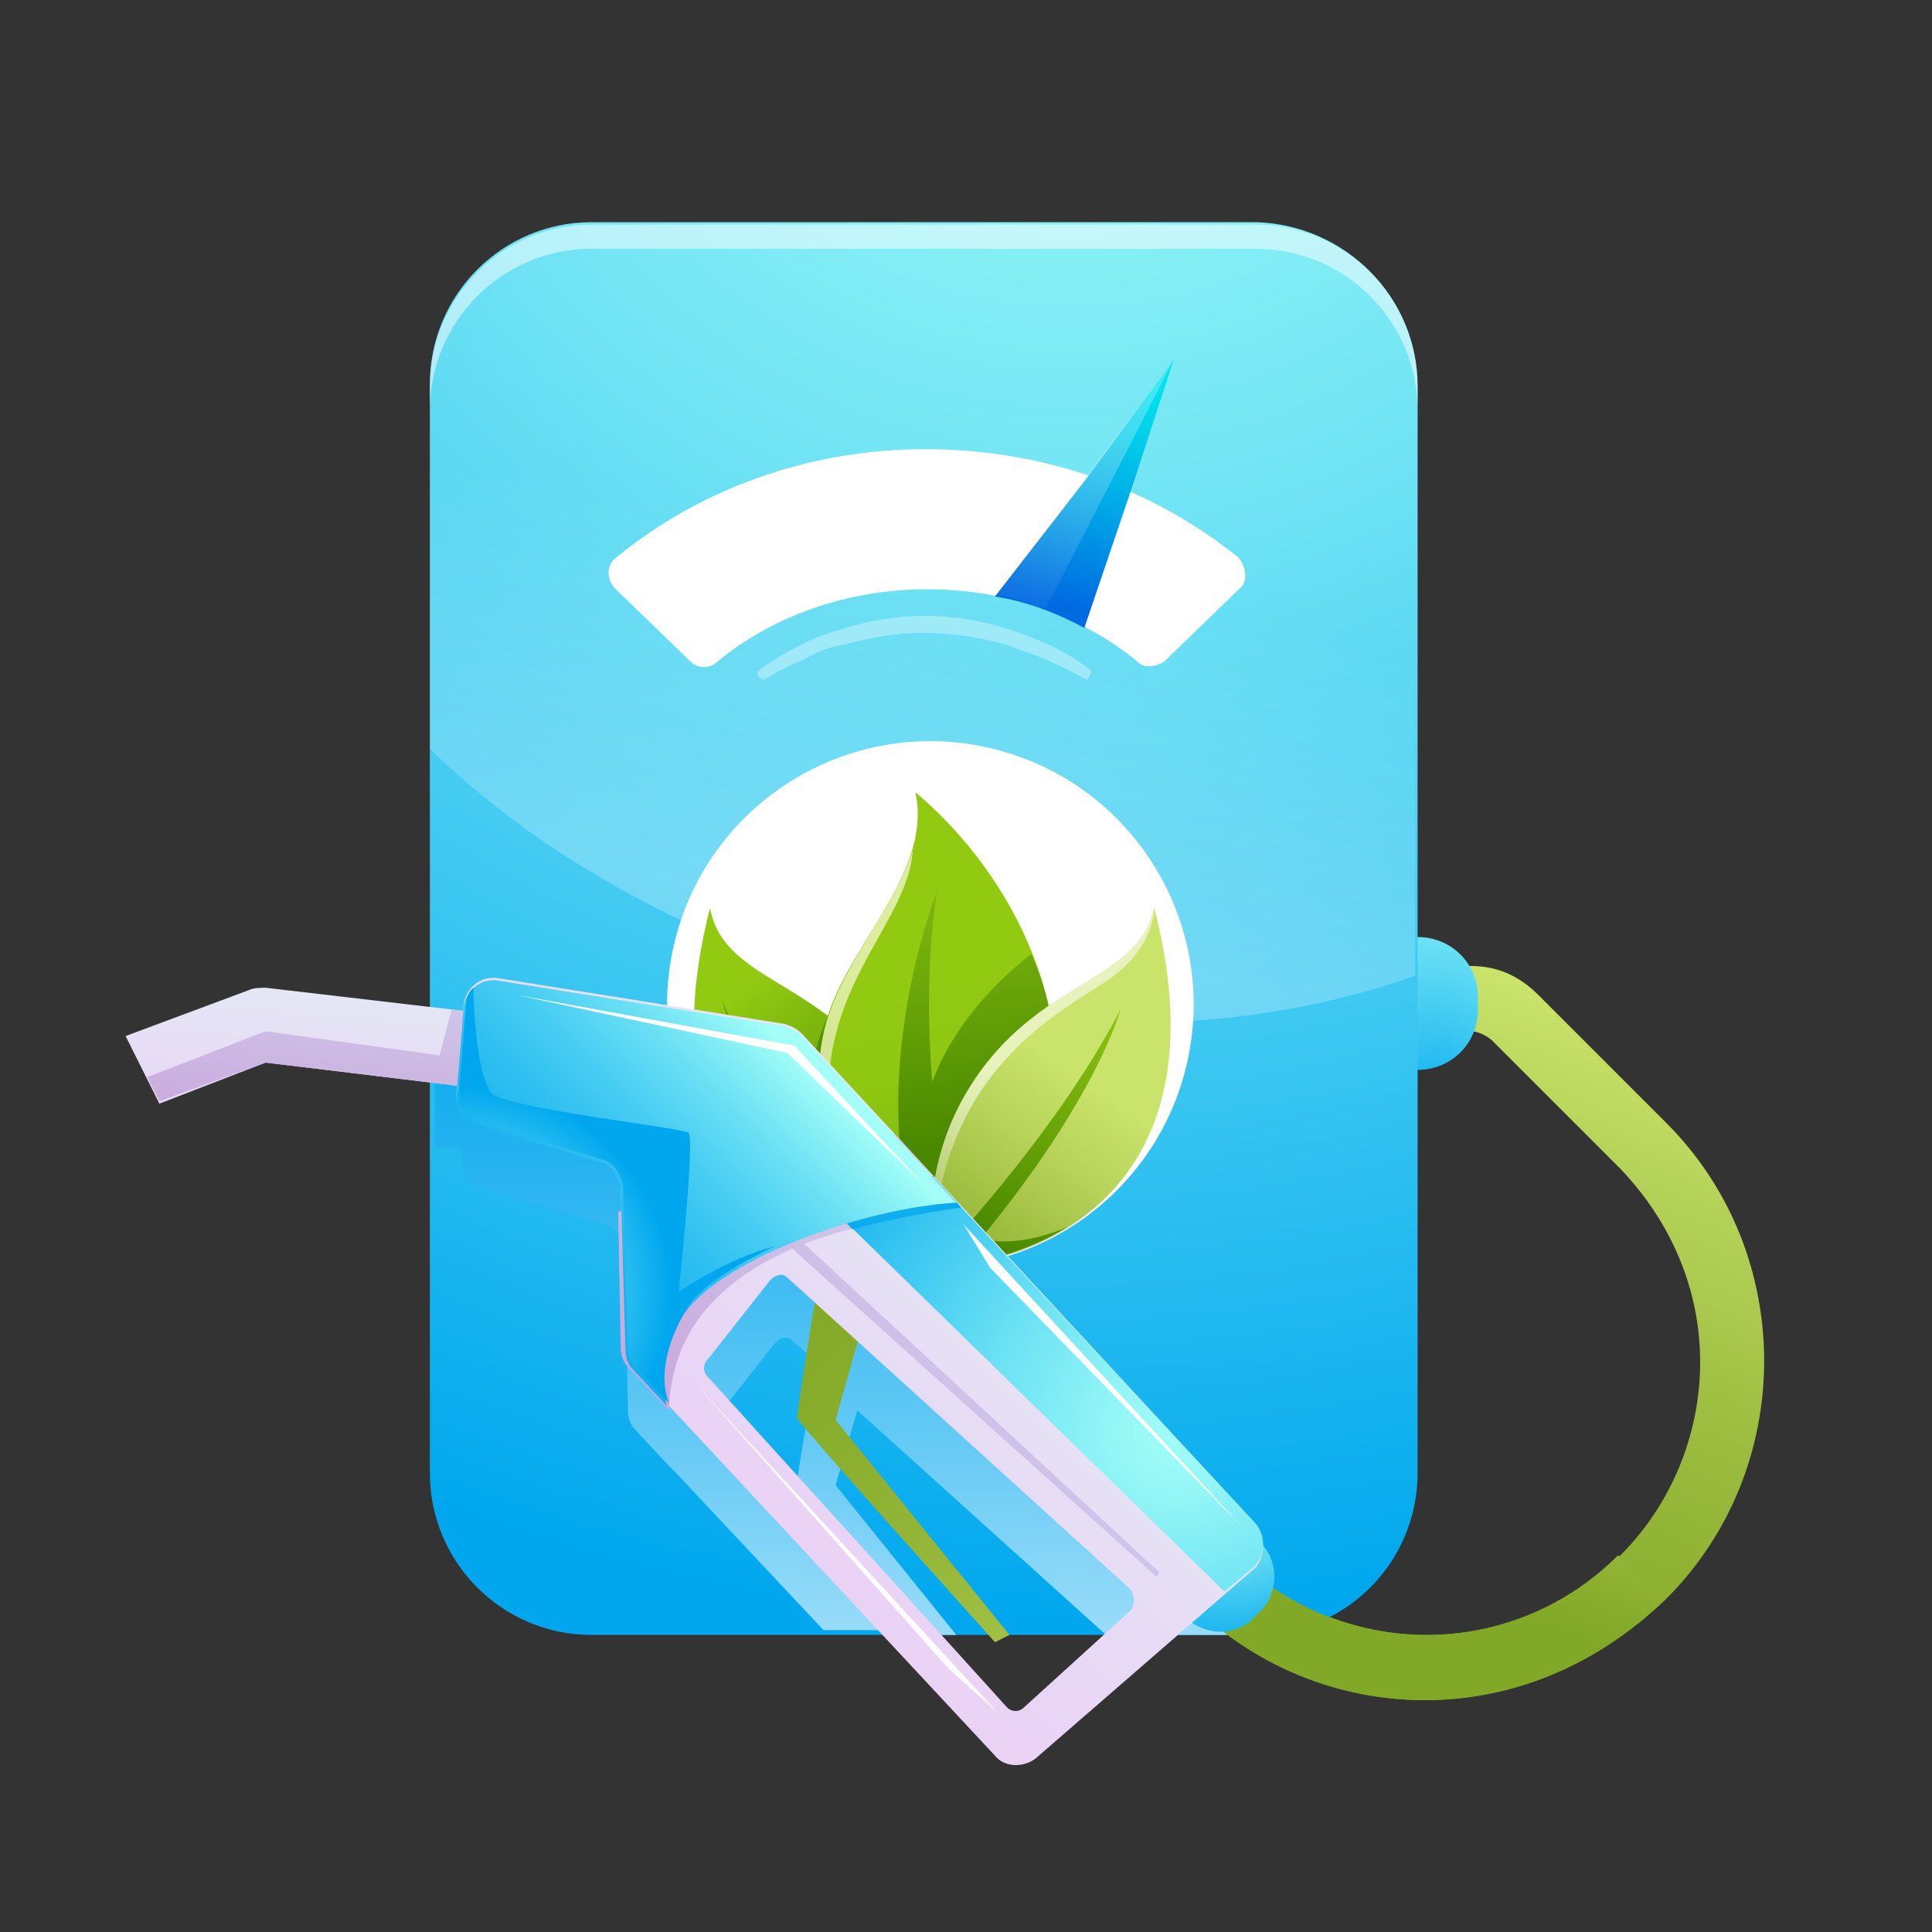 <svg xmlns="http://www.w3.org/2000/svg" xmlns:xlink="http://www.w3.org/1999/xlink" id="l1" x="0px" y="0px" viewBox="0 0 80 80" style="enable-background:new 0 0 80 80;" xml:space="preserve"><rect x="0" y="0" width="80" height="80" fill="#333333" stroke="none"/><style type="text/css">	.st0{fill:url(#SVGID_1_);}	.st1{fill:url(#SVGID_00000018207773813388118950000007507552558830335405_);}	.st2{fill:url(#SVGID_00000029756851291162667390000010831509128786186647_);}	.st3{fill:url(#SVGID_00000072281543114437617570000015164977025027920284_);}	.st4{opacity:0.25;fill:url(#SVGID_00000142135046716326755460000016945469600483225264_);}	.st5{opacity:0.5;fill:url(#SVGID_00000157998207690498809930000009463470684751476404_);}	.st6{fill:#FFFFFF;}	.st7{fill:url(#SVGID_00000145774618379178512940000017067993618736509340_);}	.st8{opacity:0.25;fill:url(#SVGID_00000124153741660600954550000006178770072097514919_);}	.st9{opacity:0.35;fill:url(#SVGID_00000096026513861932381190000004806367315931248768_);}	.st10{fill:url(#SVGID_00000001649459408402089920000006002235200237263749_);}	.st11{fill:url(#SVGID_00000055666050311861306120000002123695934428428454_);}	.st12{fill:url(#SVGID_00000084497255477940422580000015623246718327236025_);}	.st13{fill:url(#SVGID_00000019637050305050496800000015180505017545778059_);}	.st14{fill:url(#SVGID_00000023981877556624282160000004448790252987562431_);}	.st15{fill:url(#SVGID_00000116949279870410256270000000512419206069832586_);}	.st16{fill:url(#SVGID_00000022556139471837921670000016433813453841194425_);}	.st17{fill:url(#SVGID_00000124151300650989757240000005808392150724278427_);}	.st18{fill:url(#SVGID_00000183231607030557884550000008035130394831023795_);}	.st19{fill:url(#SVGID_00000181789037572517427160000017410328923191729283_);}	.st20{fill:url(#SVGID_00000037650278200212350600000007711062725373287308_);}	.st21{fill:url(#SVGID_00000042703582005486841360000001356424842449117320_);}	.st22{fill:url(#SVGID_00000092432176398475525460000002820619865542983347_);}	.st23{fill:url(#SVGID_00000005265297549235805960000003998783785387188646_);}	.st24{fill:url(#SVGID_00000163038471287213290210000002431876052995517629_);}	.st25{fill:url(#SVGID_00000074421404903353093190000008922641948835258792_);}	.st26{fill:url(#SVGID_00000023270061457415575400000013746205641063142814_);}	.st27{fill:url(#SVGID_00000155137131545792780760000016710973263769033141_);}	.st28{fill:url(#SVGID_00000074419253853496486350000011558513354626446220_);}</style><g>	<g>		<g>			<linearGradient id="SVGID_1_" gradientUnits="userSpaceOnUse" x1="67.529" y1="42.464" x2="56.869" y2="70.518">				<stop offset="0" style="stop-color:#CAE36B"></stop>				<stop offset="0.182" style="stop-color:#B6D359"></stop>				<stop offset="0.507" style="stop-color:#9ABB3E"></stop>				<stop offset="0.791" style="stop-color:#89AD2D"></stop>				<stop offset="1" style="stop-color:#82A827"></stop>			</linearGradient>			<path class="st0" d="M59,70.4c-3.6,0-7.1-1.4-9.8-4.1L48,65.1l1.9-1.9l1.2,1.2c2.1,2.1,5,3.3,8,3.3c3,0,5.8-1.2,8-3.3    c2.1-2.1,3.3-5,3.3-8c0-3-1.2-5.8-3.3-8l-5.3-5.3c-0.2-0.2-0.6-0.4-0.9-0.4h-4.1v-2.7h4.1c1.1,0,2,0.4,2.8,1.2l5.3,5.3    c5.4,5.4,5.4,14.3,0,19.7C66.1,69,62.6,70.4,59,70.4z"></path>		</g>					<radialGradient id="SVGID_00000176017908011422380080000017285619170719526309_" cx="2.494" cy="51.542" r="8.608" gradientTransform="matrix(1 0 0 1.635 56.895 -36.566)" gradientUnits="userSpaceOnUse">			<stop offset="7.706290e-02" style="stop-color:#00A7EE"></stop>			<stop offset="0.33" style="stop-color:#34C3F1"></stop>			<stop offset="0.645" style="stop-color:#6FE3F4"></stop>			<stop offset="0.877" style="stop-color:#94F6F6"></stop>			<stop offset="1" style="stop-color:#A2FEF7"></stop>		</radialGradient>		<path style="fill:url(#SVGID_00000176017908011422380080000017285619170719526309_);" d="M58.7,44.3H57v-5.5h1.7   c1.4,0,2.5,1.1,2.5,2.5v0.5C61.2,43.2,60.1,44.3,58.7,44.3z"></path>		<g>							<radialGradient id="SVGID_00000152944171135894398630000011754121780415622835_" cx="44.416" cy="-6.338" r="73.596" gradientUnits="userSpaceOnUse">				<stop offset="0" style="stop-color:#A2FEF7"></stop>				<stop offset="0.133" style="stop-color:#94F6F6"></stop>				<stop offset="0.385" style="stop-color:#6FE3F4"></stop>				<stop offset="0.726" style="stop-color:#34C3F1"></stop>				<stop offset="1" style="stop-color:#00A7EE"></stop>			</radialGradient>			<path style="fill:url(#SVGID_00000152944171135894398630000011754121780415622835_);" d="M58.7,16V61c0,0,0,0,0,0    c0,3.7-3,6.7-6.7,6.7H24.5c-3.7,0-6.7-3-6.7-6.7l0-0.4V15.9c0-3.7,3-6.7,6.7-6.7H52C55.7,9.3,58.7,12.3,58.7,16z"></path>							<linearGradient id="SVGID_00000075844872988948442210000003923406161756706455_" gradientUnits="userSpaceOnUse" x1="35.459" y1="82.37" x2="35.459" y2="31.57">				<stop offset="0" style="stop-color:#FFFFFF"></stop>				<stop offset="0.228" style="stop-color:#ADE3FA"></stop>				<stop offset="0.453" style="stop-color:#63C9F5"></stop>				<stop offset="0.639" style="stop-color:#2EB6F1"></stop>				<stop offset="0.777" style="stop-color:#0CABEF"></stop>				<stop offset="0.853" style="stop-color:#00A7EE"></stop>			</linearGradient>			<path style="fill:url(#SVGID_00000075844872988948442210000003923406161756706455_);" d="M53.1,67.6c0-0.1-0.1-0.1-0.1-0.2    l-0.7-0.7c0-0.3-0.1-0.6-0.3-0.8L39.8,52.7l-2.7-3l0,0l-3.8-4.1c-0.2-0.2-0.4-0.3-0.7-0.4l-11.9-1.9c-0.4-0.1-0.8,0.1-1.1,0.4    c0,0,0,0,0,0c0,0,0,0,0,0c0,0,0,0.1-0.1,0.1c0,0,0,0.1-0.1,0.1c0,0,0,0.1,0,0.1c0,0,0,0.1-0.1,0.1c0,0,0,0.1,0,0.1    c0,0.1,0,0.1,0,0.2l0,0.2l-1.3-0.2v3.1l1.1,0.1l0,0.4c0,0.6,0.3,1.1,0.9,1.2l5,1.5c0.5,0.1,0.8,0.6,0.9,1.1l0,1l0.1,5.6    c0,0.3,0.1,0.6,0.3,0.8l1.4,1.5l0.3,0.3l6.1,6.5h2.6l-7.2-7.9c-0.2-0.2-0.2-0.5,0-0.7l2.6-3.3c0.2-0.2,0.5-0.3,0.7-0.1l1.1,1    C33.5,58,33,61.3,33,61.4c0,0.1,3.1,3.6,5.5,6.3h1.1l-5-6.2l0.9-3.1l10.3,9.3H52C52.4,67.7,52.7,67.7,53.1,67.6z"></path>							<linearGradient id="SVGID_00000159453775933879676170000017023244955085578911_" gradientUnits="userSpaceOnUse" x1="36.213" y1="37.89" x2="39.236" y2="22.99">				<stop offset="0" style="stop-color:#FFFFFF"></stop>				<stop offset="1" style="stop-color:#FFFFFF;stop-opacity:0"></stop>			</linearGradient>			<path style="opacity:0.25;fill:url(#SVGID_00000159453775933879676170000017023244955085578911_);" d="M58.7,16    c0-3.7-3-6.7-6.7-6.7H24.5c-3.7,0-6.7,3-6.7,6.7V31c4.4,4.3,10.4,7.7,17.3,9.7c8.4,2.4,16.8,2.1,23.5-0.3V16z"></path>							<linearGradient id="SVGID_00000013896963998978145370000012218737685961850815_" gradientUnits="userSpaceOnUse" x1="38.264" y1="16.325" x2="37.293" y2="44.182">				<stop offset="0" style="stop-color:#FFFFFF"></stop>				<stop offset="1" style="stop-color:#FFFFFF;stop-opacity:0"></stop>			</linearGradient>			<path style="opacity:0.5;fill:url(#SVGID_00000013896963998978145370000012218737685961850815_);" d="M52,9.3H24.5    c-3.7,0-6.7,3-6.7,6.7v1c0-3.7,3-6.7,6.7-6.7H52c3.7,0,6.7,3,6.7,6.7v-1C58.7,12.3,55.7,9.3,52,9.3z"></path>			<g>				<path class="st6" d="M38.3,18.6c-4.9,0-9.4,1.7-12.8,4.5c-0.4,0.3-0.4,0.9,0,1.3l3.1,3c0.3,0.3,0.8,0.3,1.1,0     c2.3-1.9,5.4-3,8.7-3c3.3,0,6.4,1.1,8.7,3c0.3,0.3,0.8,0.2,1.1,0l3.1-3c0.4-0.3,0.3-0.9,0-1.3C47.7,20.2,43.2,18.6,38.3,18.6z"></path>			</g>							<linearGradient id="SVGID_00000044162839665306040690000006670099228037031042_" gradientUnits="userSpaceOnUse" x1="46.215" y1="15.693" x2="43.3" y2="24.709">				<stop offset="0" style="stop-color:#00E0ED"></stop>				<stop offset="0.175" style="stop-color:#00D2EC"></stop>				<stop offset="0.505" style="stop-color:#00ADE8"></stop>				<stop offset="0.953" style="stop-color:#0072E2"></stop>				<stop offset="1" style="stop-color:#006BE1"></stop>			</linearGradient>			<path style="fill:url(#SVGID_00000044162839665306040690000006670099228037031042_);" d="M48.6,14.9l-1.8,5.5l-1.9,5.6h0    c-1.1-0.6-2.4-1.1-3.7-1.3l0,0l3.8-4.9L48.6,14.9z"></path>							<linearGradient id="SVGID_00000181774024197878082840000003757532457489084551_" gradientUnits="userSpaceOnUse" x1="45.114" y1="18.652" x2="43.535" y2="27.034">				<stop offset="0" style="stop-color:#FFFFFF"></stop>				<stop offset="1" style="stop-color:#FFFFFF;stop-opacity:0"></stop>			</linearGradient>			<path style="opacity:0.25;fill:url(#SVGID_00000181774024197878082840000003757532457489084551_);" d="M48.6,14.9L45,19.7    l-3.8,4.9l0,0c0.7,0.1,1.4,0.4,2.1,0.6L48.6,14.9z"></path>							<linearGradient id="SVGID_00000016076628116816978150000006863476684242931596_" gradientUnits="userSpaceOnUse" x1="38.615" y1="34.302" x2="39.425" y2="48.878">				<stop offset="0" style="stop-color:#FFFFFF"></stop>				<stop offset="1" style="stop-color:#FFFFFF;stop-opacity:0"></stop>			</linearGradient>			<path style="opacity:0.35;fill:url(#SVGID_00000016076628116816978150000006863476684242931596_);" d="M44.9,28.1    c-0.5-0.3-1-0.5-1.6-0.8c-0.5-0.2-1.1-0.4-1.6-0.6c-1.1-0.3-2.3-0.5-3.4-0.5c-1.1,0-2.3,0.2-3.4,0.5c-0.6,0.1-1.1,0.3-1.6,0.6    c-0.5,0.2-1.1,0.5-1.6,0.8l0,0c-0.1,0.1-0.2,0-0.3-0.1c-0.1-0.1,0-0.2,0.1-0.3c1-0.7,2.1-1.3,3.2-1.6c1.2-0.4,2.4-0.6,3.6-0.6    c1.2,0,2.4,0.2,3.6,0.6c1.2,0.4,2.3,0.9,3.2,1.6c0.1,0.1,0.1,0.2,0,0.3C45.1,28.1,45,28.2,44.9,28.1L44.9,28.1z"></path>		</g>		<g>							<ellipse transform="matrix(0.227 -0.974 0.974 0.227 -10.734 69.649)" class="st6" cx="38.5" cy="41.6" rx="10.9" ry="10.9"></ellipse>		</g>		<g>			<g>									<linearGradient id="SVGID_00000135684925794848665010000007157120068858654876_" gradientUnits="userSpaceOnUse" x1="28.143" y1="39.655" x2="38.351" y2="52.346">					<stop offset="0.164" style="stop-color:#92CA12"></stop>					<stop offset="0.229" style="stop-color:#8AC310"></stop>					<stop offset="0.556" style="stop-color:#67A307"></stop>					<stop offset="0.825" style="stop-color:#528F02"></stop>					<stop offset="1" style="stop-color:#4A8800"></stop>				</linearGradient>				<path style="fill:url(#SVGID_00000135684925794848665010000007157120068858654876_);" d="M29.4,37.6c0.6,3.2,4.9,2.9,7.7,7.6     c1.3,2.1,1.8,4.7,1.5,7.3C34.8,52.4,26.3,49.7,29.4,37.6z"></path>									<linearGradient id="SVGID_00000013158111915026056850000000715909792596992956_" gradientUnits="userSpaceOnUse" x1="29.399" y1="38.894" x2="39.785" y2="53.013">					<stop offset="0" style="stop-color:#92CA12"></stop>					<stop offset="8.231967e-02" style="stop-color:#7BB50C"></stop>					<stop offset="0.187" style="stop-color:#65A107"></stop>					<stop offset="0.302" style="stop-color:#569303"></stop>					<stop offset="0.436" style="stop-color:#4D8B01"></stop>					<stop offset="0.629" style="stop-color:#4A8800"></stop>				</linearGradient>				<path style="fill:url(#SVGID_00000013158111915026056850000000715909792596992956_);" d="M37.1,45.1c-0.8-1.4-1.8-2.3-2.8-3.1     c-0.8,1.9-1,3.6-0.9,5.2c0,0-1.8-1.6-3.5-5.8c0,0,2.1,9.2,8.7,11C39,49.8,38.4,47.2,37.1,45.1z"></path>			</g>			<g>									<linearGradient id="SVGID_00000037687844712131891360000018391030742188521138_" gradientUnits="userSpaceOnUse" x1="26.386" y1="17.065" x2="30.225" y2="42.241" gradientTransform="matrix(0.956 -3.790000e-02 0.194 1.038 6.296 15.554)">					<stop offset="0.334" style="stop-color:#92CA12"></stop>					<stop offset="0.471" style="stop-color:#8EC611"></stop>					<stop offset="0.612" style="stop-color:#81BB0E"></stop>					<stop offset="0.753" style="stop-color:#6DA809"></stop>					<stop offset="0.896" style="stop-color:#508E02"></stop>					<stop offset="0.922" style="stop-color:#4A8800"></stop>				</linearGradient>				<path style="fill:url(#SVGID_00000037687844712131891360000018391030742188521138_);" d="M38.6,52.4c3.4-1.1,5.4-4.9,5.1-8.9     c-0.3-4-2.6-8-5.8-10.7c0.7,3.1-2.4,6-3.5,8.9C33.3,44.7,33.7,50.3,38.6,52.4z"></path>									<linearGradient id="SVGID_00000148623224270359423670000008747015915462936196_" gradientUnits="userSpaceOnUse" x1="38.448" y1="35.2" x2="35.58" y2="52.242">					<stop offset="0.223" style="stop-color:#DCED9F"></stop>					<stop offset="0.393" style="stop-color:#DAEB9C"></stop>					<stop offset="0.532" style="stop-color:#D2E592"></stop>					<stop offset="0.66" style="stop-color:#C6DB81"></stop>					<stop offset="0.781" style="stop-color:#B4CD69"></stop>					<stop offset="0.896" style="stop-color:#9DBC4A"></stop>					<stop offset="1" style="stop-color:#82A827"></stop>				</linearGradient>				<path style="fill:url(#SVGID_00000148623224270359423670000008747015915462936196_);" d="M37.8,35.2c-0.7,2.2-2.6,4.4-3.4,6.6     c-1.1,2.9-0.7,8.5,4.2,10.7c-2.3-1.5-4.3-4.5-4.3-7.2C34.3,40.5,37.6,38.1,37.8,35.2z"></path>									<linearGradient id="SVGID_00000142896477752588376410000016831000259369173908_" gradientUnits="userSpaceOnUse" x1="38.632" y1="33.112" x2="41.528" y2="52.102">					<stop offset="0" style="stop-color:#92CA12"></stop>					<stop offset="7.620079e-03" style="stop-color:#91CA12"></stop>					<stop offset="0.738" style="stop-color:#4A8800"></stop>				</linearGradient>				<path style="fill:url(#SVGID_00000142896477752588376410000016831000259369173908_);" d="M43.7,43.6c-0.1-1.4-0.4-2.8-1-4.1     c-1.4,1.1-3.2,2.9-4.1,5.3c-0.2-2.5-0.2-5.3,0.2-7.9c0,0-3.4,8.6-0.3,15.5c0,0.1,0.1,0.1,0.1,0.1C42,51.3,44,47.5,43.7,43.6z"></path>			</g>			<g>									<linearGradient id="SVGID_00000062185752055714783320000000914533013103033992_" gradientUnits="userSpaceOnUse" x1="49.198" y1="38.315" x2="37.996" y2="54.651">					<stop offset="0.39" style="stop-color:#CAE36B"></stop>					<stop offset="0.559" style="stop-color:#B7D359"></stop>					<stop offset="0.901" style="stop-color:#86AB2B"></stop>					<stop offset="0.926" style="stop-color:#82A827"></stop>				</linearGradient>				<path style="fill:url(#SVGID_00000062185752055714783320000000914533013103033992_);" d="M47.8,37.6c-0.6,3.2-4.9,2.9-7.7,7.6     c-1.3,2.1-1.8,4.7-1.5,7.3C42.5,52.4,50.9,49.7,47.8,37.6z"></path>									<linearGradient id="SVGID_00000157309808914736363660000003264044341494215831_" gradientUnits="userSpaceOnUse" x1="47.37" y1="37.062" x2="36.169" y2="53.397">					<stop offset="0.49" style="stop-color:#E7F2BD"></stop>					<stop offset="0.546" style="stop-color:#E0EDB3"></stop>					<stop offset="0.639" style="stop-color:#CFE099"></stop>					<stop offset="0.759" style="stop-color:#B2CB6E"></stop>					<stop offset="0.899" style="stop-color:#8BAE33"></stop>					<stop offset="0.926" style="stop-color:#82A827"></stop>				</linearGradient>				<path style="fill:url(#SVGID_00000157309808914736363660000003264044341494215831_);" d="M40.1,45.1c-1.3,2.1-1.8,4.7-1.5,7.3     c0.1-7.7,4.8-10.2,7.1-11.7c2.2-1.4,2.1-3.2,2.1-3.2C47.2,40.7,42.9,40.5,40.1,45.1z"></path>									<linearGradient id="SVGID_00000152980110916891296780000017612057494718398880_" gradientUnits="userSpaceOnUse" x1="48.294" y1="41.925" x2="41.349" y2="51.717">					<stop offset="0" style="stop-color:#92CA12"></stop>					<stop offset="1" style="stop-color:#4A8800"></stop>				</linearGradient>				<path style="fill:url(#SVGID_00000152980110916891296780000017612057494718398880_);" d="M38.6,52.4c1.5,0,3.7-0.4,5.6-1.6     c-0.9,0.4-2.3,0.8-3.6,0.5c4.8-5.8,5.8-9.5,5.8-9.5C43.6,47.2,38.6,52.3,38.6,52.4z"></path>			</g>		</g>	</g>	<g>					<linearGradient id="SVGID_00000061460532423872059600000013709773224963028144_" gradientUnits="userSpaceOnUse" x1="61.944" y1="56.439" x2="58.639" y2="65.138">			<stop offset="0" style="stop-color:#CAE36B"></stop>			<stop offset="0.182" style="stop-color:#B6D359"></stop>			<stop offset="0.507" style="stop-color:#9ABB3E"></stop>			<stop offset="0.791" style="stop-color:#89AD2D"></stop>			<stop offset="1" style="stop-color:#82A827"></stop>		</linearGradient>		<path style="fill:url(#SVGID_00000061460532423872059600000013709773224963028144_);" d="M67,64.4c-4.4,4.4-11.5,4.4-15.9,0   l-1.2-1.2L48,65.1l1.2,1.2c2.7,2.7,6.3,4.1,9.8,4.1s7.1-1.4,9.8-4.1L67,64.4z"></path>					<radialGradient id="SVGID_00000014626252907251277690000003007148926979724680_" cx="57.641" cy="71.639" r="7.687" gradientTransform="matrix(0.658 0.753 -0.987 0.863 84.995 -44.537)" gradientUnits="userSpaceOnUse">			<stop offset="0" style="stop-color:#A2FEF7"></stop>			<stop offset="0.123" style="stop-color:#94F6F6"></stop>			<stop offset="0.355" style="stop-color:#6FE3F4"></stop>			<stop offset="0.67" style="stop-color:#34C3F1"></stop>			<stop offset="0.923" style="stop-color:#00A7EE"></stop>		</radialGradient>		<path style="fill:url(#SVGID_00000014626252907251277690000003007148926979724680_);" d="M49,66.9l-0.9-1l3.3-2.9l0.9,1   c0.7,0.8,0.6,2.1-0.2,2.8l-0.3,0.3C51,67.8,49.8,67.7,49,66.9z"></path>		<g>			<g>									<linearGradient id="SVGID_00000165229593539803463520000010896898887047278515_" gradientUnits="userSpaceOnUse" x1="52.568" y1="75.514" x2="30.902" y2="53.849">					<stop offset="0" style="stop-color:#CAE36B"></stop>					<stop offset="0.182" style="stop-color:#B6D359"></stop>					<stop offset="0.507" style="stop-color:#9ABB3E"></stop>					<stop offset="0.791" style="stop-color:#89AD2D"></stop>					<stop offset="1" style="stop-color:#82A827"></stop>				</linearGradient>				<path style="fill:url(#SVGID_00000165229593539803463520000010896898887047278515_);" d="M33.8,53.5c0,0-0.8,5-0.8,5.2     c0,0.2,8.2,9.3,8.2,9.3l0.6-0.3l-7.2-8.9l1.1-3.9L33.8,53.5z"></path>									<linearGradient id="SVGID_00000181087699785492320450000009964326070018317444_" gradientUnits="userSpaceOnUse" x1="72.334" y1="-4.086" x2="70.082" y2="13.822" gradientTransform="matrix(0.799 0.601 -0.601 0.799 -20.541 8.52)">					<stop offset="0" style="stop-color:#E3E9F5"></stop>					<stop offset="0.391" style="stop-color:#E7DDF5"></stop>					<stop offset="1" style="stop-color:#EBCFF5"></stop>				</linearGradient>				<path style="fill:url(#SVGID_00000181087699785492320450000009964326070018317444_);" d="M52,63.1L33.2,42.8     c-0.2-0.2-0.4-0.3-0.7-0.4l-11.9-1.9c-0.7-0.1-1.3,0.4-1.4,1.1l-0.3,3.7c0,0.6,0.3,1.1,0.9,1.2l5,1.5c0.5,0.1,0.8,0.6,0.9,1.1     l0.2,6.7c0,0.3,0.1,0.6,0.3,0.8l15,16.1c0.4,0.5,1.2,0.5,1.7,0.1l9.1-7.9C52.4,64.4,52.4,63.6,52,63.1z M46.8,66.7l-4.4,4     c-0.2,0.2-0.5,0.2-0.7,0L29.3,57c-0.2-0.2-0.2-0.5,0-0.7l2.6-3.3c0.2-0.2,0.5-0.3,0.7-0.1l14.2,12.9C47,66.1,47,66.5,46.8,66.7z     "></path>									<linearGradient id="SVGID_00000155848606684963453090000007625380563524014240_" gradientUnits="userSpaceOnUse" x1="76.513" y1="-0.959" x2="71.808" y2="23.694" gradientTransform="matrix(0.799 0.601 -0.601 0.799 -20.541 8.52)">					<stop offset="0" style="stop-color:#D1CBED"></stop>					<stop offset="0.118" style="stop-color:#CFC3E9"></stop>					<stop offset="0.694" style="stop-color:#C79ED6"></stop>					<stop offset="1" style="stop-color:#C490CF"></stop>				</linearGradient>				<path style="fill:url(#SVGID_00000155848606684963453090000007625380563524014240_);" d="M32.8,51.7l15.1,13.6l0.1-0.2     L33.3,51.5c0.8-0.3,1.5-0.5,1.9-0.6c1.3-0.4,3.7-0.8,4.6-0.9l-2.7-3c-0.9-0.2-1.8-0.4-2.4-0.5c-1.3-0.3-5.1,1.1-7.9,2.9     c-0.5,0.3-0.9,0.6-1.2,0.8l0.1,5.6c0,0.3,0.1,0.6,0.3,0.8l1.7,1.8C27.8,54.5,30.6,52.7,32.8,51.7z"></path>									<radialGradient id="SVGID_00000147184393724429323520000008880145028349854607_" cx="85.844" cy="-1.05" r="21.03" gradientTransform="matrix(0.799 0.601 -0.601 0.799 -20.541 8.52)" gradientUnits="userSpaceOnUse">					<stop offset="0" style="stop-color:#A2FEF7"></stop>					<stop offset="0.123" style="stop-color:#94F6F6"></stop>					<stop offset="0.355" style="stop-color:#6FE3F4"></stop>					<stop offset="0.67" style="stop-color:#34C3F1"></stop>					<stop offset="0.923" style="stop-color:#00A7EE"></stop>				</radialGradient>				<path style="fill:url(#SVGID_00000147184393724429323520000008880145028349854607_);" d="M52,63.1L38.6,48.7L34,49.6l16.7,16.3     l1.2-1C52.4,64.4,52.4,63.6,52,63.1z"></path>									<radialGradient id="SVGID_00000131336300163074333830000004926324764512635573_" cx="66.863" cy="-5.377" r="7.433" gradientTransform="matrix(0.799 0.601 -0.601 0.799 -20.541 8.52)" gradientUnits="userSpaceOnUse">					<stop offset="0" style="stop-color:#A2FEF7"></stop>					<stop offset="2.879739e-02" style="stop-color:#9BFAF7"></stop>					<stop offset="0.275" style="stop-color:#64DDF4"></stop>					<stop offset="0.503" style="stop-color:#39C5F1"></stop>					<stop offset="0.708" style="stop-color:#1AB4EF"></stop>					<stop offset="0.88" style="stop-color:#07AAEE"></stop>					<stop offset="1" style="stop-color:#00A7EE"></stop>				</radialGradient>				<path style="fill:url(#SVGID_00000131336300163074333830000004926324764512635573_);" d="M38.6,48.7L34,49.6l1.3,1.3     c1.4-0.4,3.7-0.8,4.5-0.9L38.6,48.7z"></path>				<g>											<linearGradient id="SVGID_00000094603148376624239050000016967051371639922859_" gradientUnits="userSpaceOnUse" x1="46.688" y1="5.033" x2="51.634" y2="12.955" gradientTransform="matrix(0.799 0.601 -0.601 0.799 -20.541 8.52)">						<stop offset="0" style="stop-color:#E3E9F5"></stop>						<stop offset="0.391" style="stop-color:#E7DDF5"></stop>						<stop offset="1" style="stop-color:#EBCFF5"></stop>					</linearGradient>					<path style="fill:url(#SVGID_00000094603148376624239050000016967051371639922859_);" d="M21.8,43.7c0.1-0.9-0.5-1.6-1.4-1.7      L11,40.9c-0.2,0-0.5,0-0.7,0.1l-5.1,1.9l1.4,2.8L11,44l9.1,1.1C21,45.2,21.7,44.6,21.8,43.7z"></path>											<linearGradient id="SVGID_00000108297620798101344460000014038270924946898316_" gradientUnits="userSpaceOnUse" x1="46.902" y1="4.136" x2="53.699" y2="15.88" gradientTransform="matrix(0.799 0.601 -0.601 0.799 -20.541 8.52)">						<stop offset="0" style="stop-color:#D1CBED"></stop>						<stop offset="0.118" style="stop-color:#CFC3E9"></stop>						<stop offset="0.694" style="stop-color:#C79ED6"></stop>						<stop offset="1" style="stop-color:#C490CF"></stop>					</linearGradient>					<path style="fill:url(#SVGID_00000108297620798101344460000014038270924946898316_);" d="M21.8,43.7c0.1-0.9-0.5-1.6-1.4-1.7      l-1.7-0.2l-0.5,1.9L11,42.7l-4.9,1.9l0.5,1L11,44l9.1,1.1C21,45.2,21.7,44.6,21.8,43.7z"></path>				</g>									<linearGradient id="SVGID_00000023271249012350407940000016172036066848919948_" gradientUnits="userSpaceOnUse" x1="32.047" y1="42.877" x2="14.708" y2="60.215">					<stop offset="0" style="stop-color:#A2FEF7"></stop>					<stop offset="3.150499e-02" style="stop-color:#94F6F6"></stop>					<stop offset="0.13" style="stop-color:#6DE1F4"></stop>					<stop offset="0.236" style="stop-color:#4BCFF2"></stop>					<stop offset="0.348" style="stop-color:#30C0F1"></stop>					<stop offset="0.469" style="stop-color:#1AB5EF"></stop>					<stop offset="0.603" style="stop-color:#0CADEF"></stop>					<stop offset="0.76" style="stop-color:#03A8EE"></stop>					<stop offset="1" style="stop-color:#00A7EE"></stop>				</linearGradient>				<path style="fill:url(#SVGID_00000023271249012350407940000016172036066848919948_);" d="M28.2,54.6c1.4-2.4,7.6-4.6,11.4-4.8     l-6.4-6.9c-0.2-0.2-0.4-0.3-0.7-0.4l-11.9-1.9c-0.7-0.1-1.3,0.4-1.4,1.1l-0.3,3.7c0,0.6,0.3,1.1,0.9,1.2l5,1.5     c0.5,0.1,0.8,0.6,0.9,1.1l0.2,6.7c0,0.3,0.1,0.6,0.3,0.8l1.4,1.5C27.4,57.2,27.4,56,28.2,54.6z"></path>				<g>					<path class="st6" d="M28.9,57.4l12.4,13.5l-1.8-1.6c-0.1-0.1-0.3-0.3-0.4-0.4L28.9,57.4z"></path>				</g>									<radialGradient id="SVGID_00000070803275147183980160000015444678289681822865_" cx="58.799" cy="12.137" r="9.38" gradientTransform="matrix(0.799 0.601 -0.601 0.799 -20.541 8.52)" gradientUnits="userSpaceOnUse">					<stop offset="0" style="stop-color:#A2FEF7"></stop>					<stop offset="0.122" style="stop-color:#94F6F6"></stop>					<stop offset="0.354" style="stop-color:#6FE3F4"></stop>					<stop offset="0.667" style="stop-color:#34C3F1"></stop>					<stop offset="0.919" style="stop-color:#00A7EE"></stop>				</radialGradient>				<path style="fill:url(#SVGID_00000070803275147183980160000015444678289681822865_);" d="M28.5,46.9c-0.3-0.2-7.4-1-8.1-1.6     c-0.6-0.5-0.8-3.4-0.8-4.4c-0.2,0.2-0.3,0.4-0.3,0.7l-0.3,3.7c0,0.6,0.3,1.1,0.9,1.2l5,1.5c0.5,0.1,0.8,0.6,0.9,1.1l0.2,6.7     c0,0.3,0.1,0.6,0.3,0.8l1.4,1.5c-0.5-1.3,0.1-2.9,0.8-4c0.7-1.2,3.6-2.5,3.6-2.5c-2,0.5-4,1.9-4,1.9S28.8,47,28.5,46.9z"></path>				<g>					<polygon class="st6" points="21.4,41.2 32.9,43.3 38.2,49 32.6,43.6      "></polygon>				</g>				<g>					<polygon class="st6" points="39.9,50.7 51.5,63.3 41,52.5      "></polygon>				</g>			</g>		</g>	</g></g></svg>